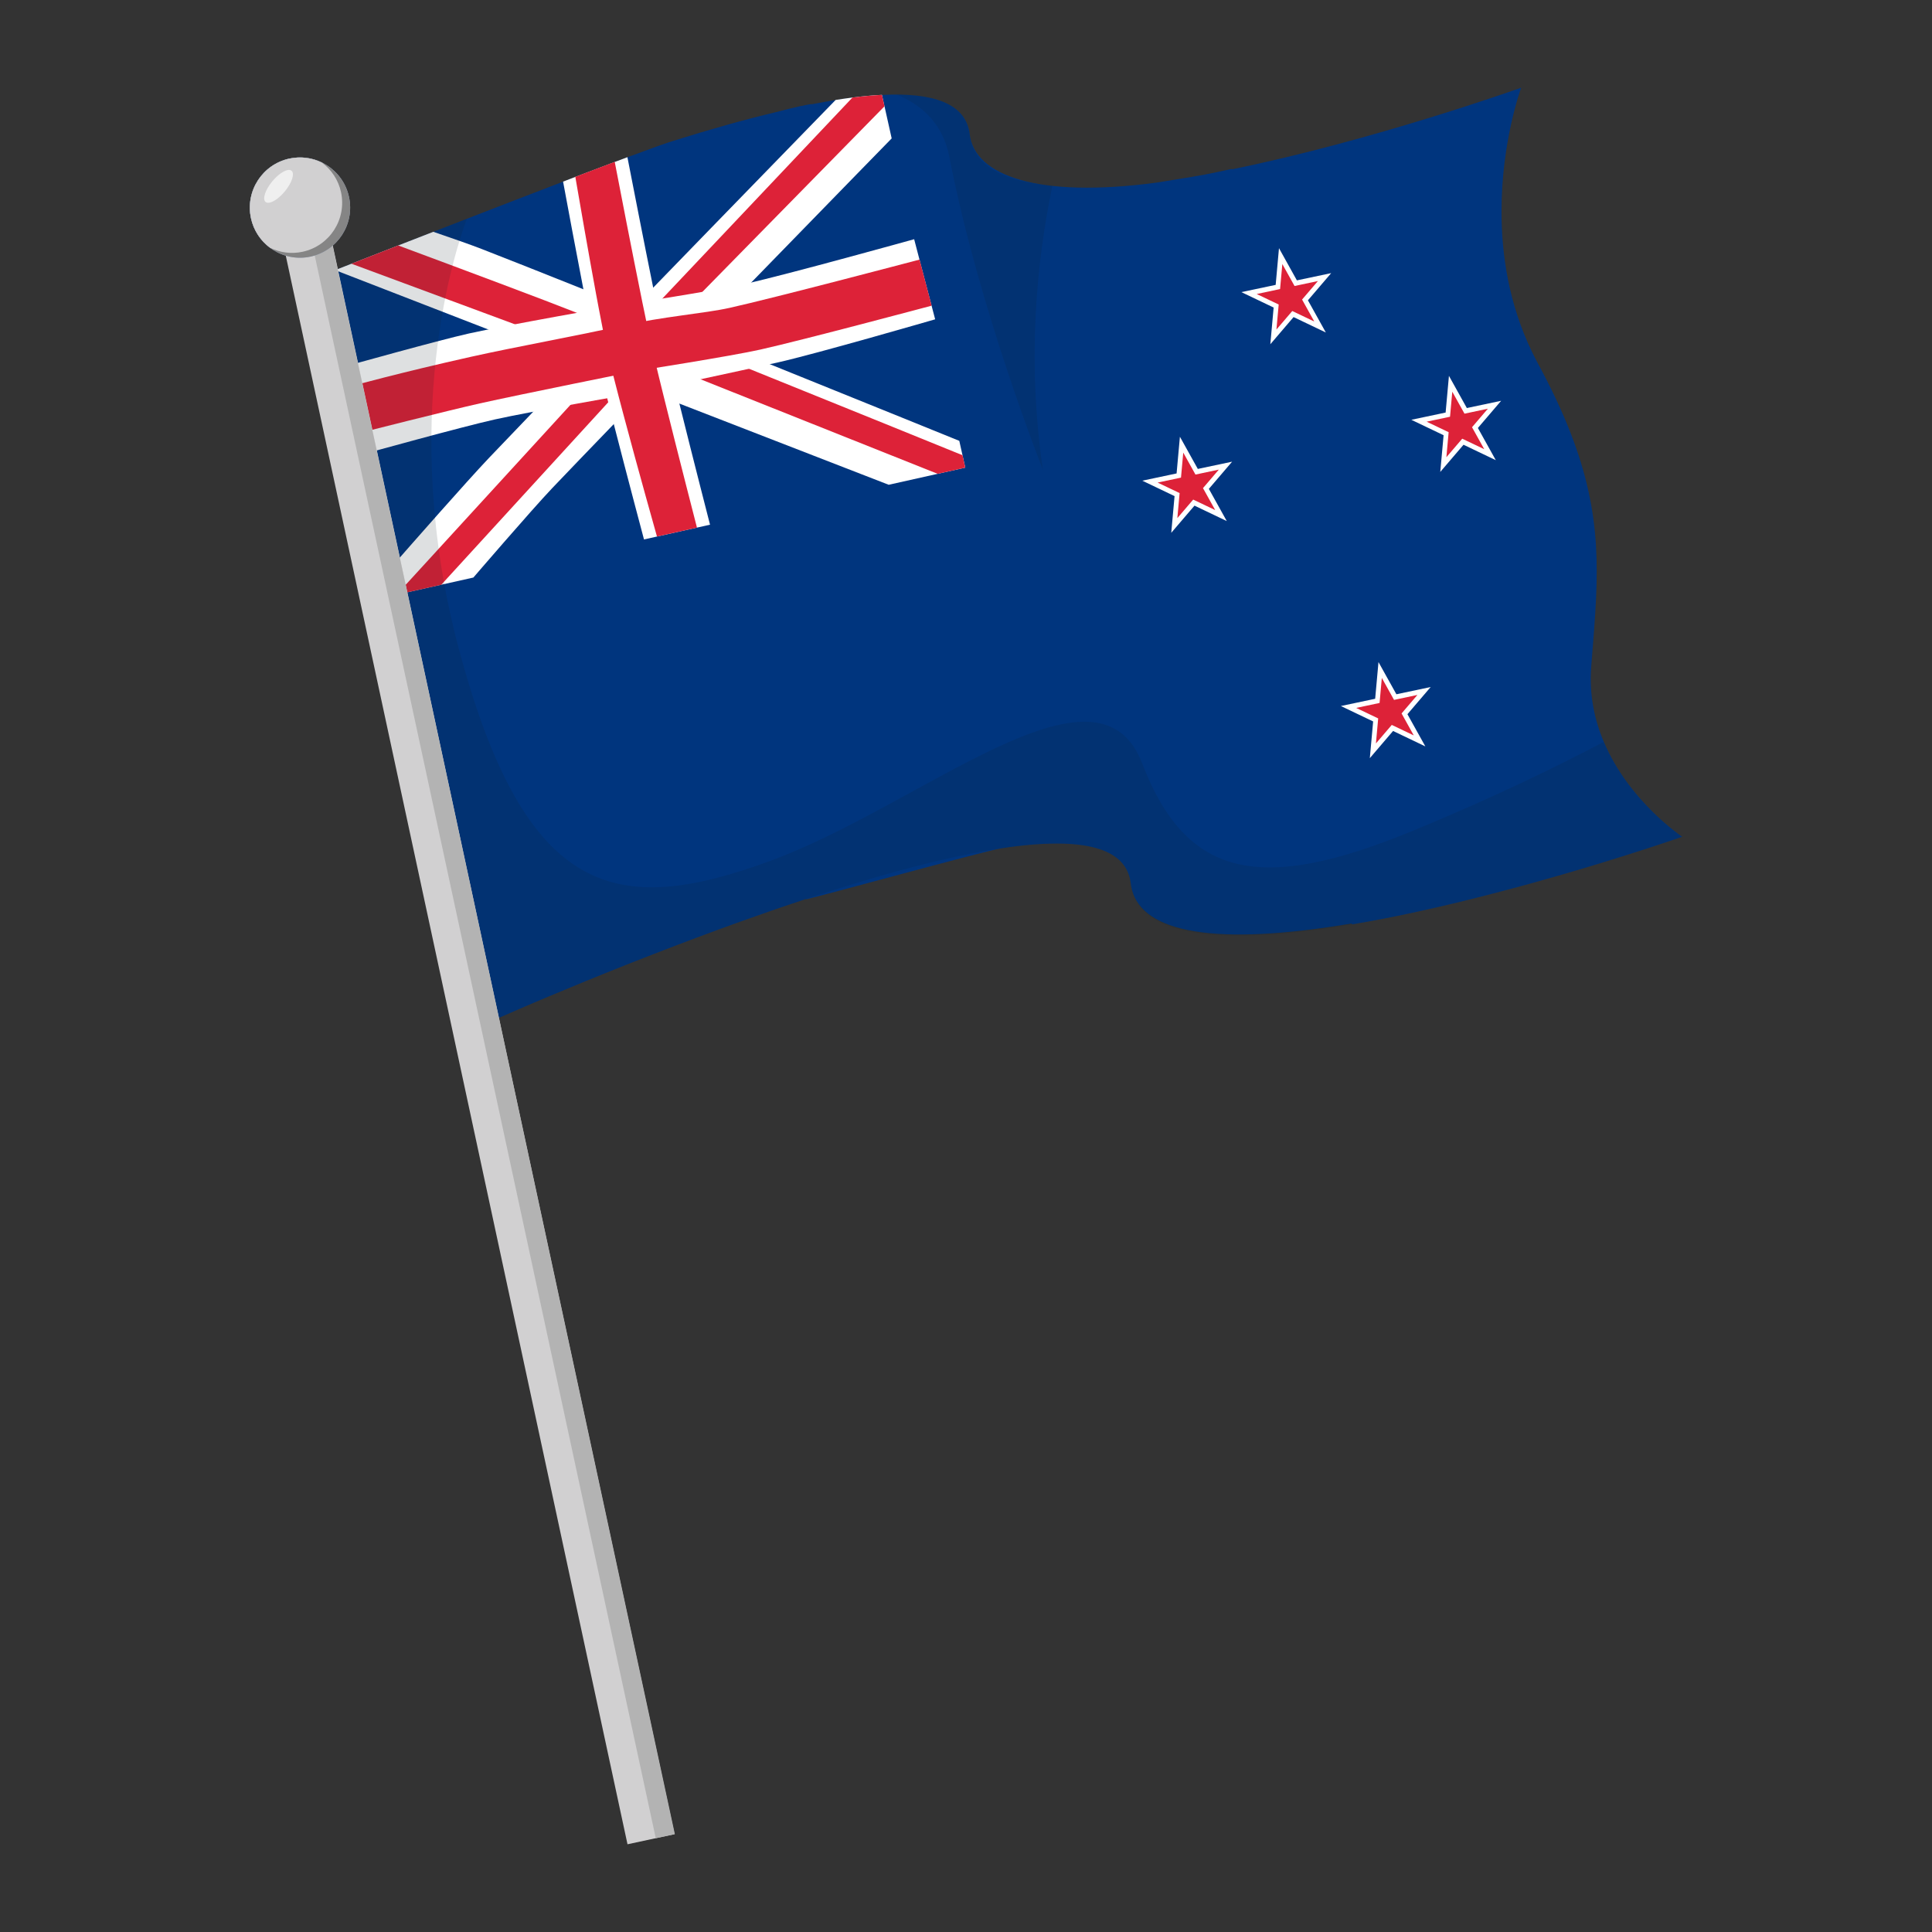 <?xml version="1.0" encoding="UTF-8"?><svg xmlns="http://www.w3.org/2000/svg" viewBox="0 0 600 600"><rect x="0" y="0" width="600" height="600" fill="#333333" stroke="none"/><g isolation="isolate"><g id="a"/><g id="b"/><g id="c"/><g id="d"/><g id="e"><g><g id="f"><g id="g"><path d="M522.4,259.86s-.9,.32-2.57,.89c-.09,.03-.2,.06-.3,.1-.62,.21-1.34,.44-2.14,.72-.14,.05-.27,.09-.42,.14-.18,.05-.37,.12-.56,.18-.17,.06-.36,.12-.54,.18-.52,.17-1.09,.36-1.66,.55-.29,.09-.59,.19-.9,.3-.57,.18-1.17,.37-1.79,.58-.38,.12-.77,.24-1.17,.38-3.38,1.09-7.38,2.36-11.87,3.74-.51,.16-1.03,.32-1.56,.48-.9,.27-1.83,.55-2.77,.84-.62,.18-1.26,.37-1.89,.57-2.13,.62-4.32,1.28-6.59,1.94-.62,.17-1.23,.35-1.85,.53-2.06,.59-4.18,1.19-6.34,1.8-.77,.22-1.55,.43-2.33,.65-.99,.27-1.99,.54-3,.82-1.35,.36-2.7,.73-4.08,1.09-2.18,.58-4.39,1.16-6.62,1.73-1.85,.48-3.71,.94-5.58,1.41-3,.73-6.04,1.47-9.09,2.17-1.71,.4-3.43,.78-5.14,1.16-.96,.22-1.92,.43-2.88,.63-2.86,.62-5.73,1.21-8.58,1.76-.31,.06-.62,.12-.92,.18-1.46,.28-2.91,.56-4.36,.82-.15,.03-.32,.05-.47,.08-1.53,.28-3.05,.54-4.56,.8l-.08-.28c-42.1,7.07-64.77,2.99-68.28-10.53-.03-.1-.05-.2-.06-.3-.06-.23-.11-.46-.15-.71-.05-.32-.11-.63-.14-.96-.33-2.76-1.4-4.99-3.13-6.77-.34-.36-.71-.7-1.11-1.01-.2-.16-.41-.32-.62-.46-.43-.31-.87-.59-1.34-.85s-.97-.52-1.48-.74c-.58-.26-1.19-.5-1.84-.71-.43-.14-.89-.29-1.35-.42-3.39-.94-7.47-1.37-12.11-1.37-.63,0-1.28,0-1.94,.03-.62,0-1.23,.04-1.85,.06-.05,0-.11,0-.17,0-.66,.03-1.34,.07-2.02,.12-.15,0-.3,.02-.45,.03-.58,.05-1.16,.09-1.75,.14-.72,.06-1.45,.14-2.19,.21-1.47,.15-2.99,.34-4.54,.55h0c-.84,.11-1.69,.25-2.55,.38-5.77,1.03-55.36,14.7-60.38,15.8-.02-.03-.04-.06-.05-.09-3.06,1-6.11,2.04-9.15,3.08-.76,.25-1.52,.52-2.28,.79-3.01,1.05-6.01,2.1-8.97,3.16-.77,.27-1.54,.54-2.3,.83-1.48,.53-2.96,1.08-4.43,1.61-.12,.04-.24,.08-.35,.13-4.28,1.57-8.48,3.15-12.57,4.7-4.9,1.87-9.63,3.71-14.13,5.48-.64,.24-1.28,.5-1.92,.76-8.86,3.52-16.78,6.78-23.24,9.49-.04,0-.07,.02-.1,.04-1.81,.76-3.5,1.47-5.07,2.14-.03,0-.05,0-.07,.03-.95,.41-1.85,.8-2.71,1.16-.55,.24-1.09,.47-1.59,.69-.02,0-.04,0-.05,.02-4.6,1.98-7.47,3.26-8.12,3.55-.02,0-.04,0-.05,.02-.06,.03-.09,.05-.09,.05h0l-16.68-77.56-11.82-54.99-.15-.7-1.86-8.67h0l-7.44-34.6-12.08-56.13s0,0,.02,0c.02,0,.07-.03,.14-.05,.17-.06,.48-.18,.9-.35,1.02-.4,2.75-1.08,5.05-1.98,3.61-1.41,8.63-3.37,14.52-5.67,3.39-1.32,7.06-2.76,10.92-4.25,3.35-1.3,6.84-2.66,10.4-4.05,9.9-3.84,20.34-7.88,29.9-11.53,1.28-.5,2.56-.99,3.82-1.47,4.37-1.66,8.49-3.23,12.24-4.64,1.36-.52,2.67-1,3.92-1.47,7.08-2.65,12.3-4.52,14.36-5.12,10.89-3.42,21.65-6.49,31.79-8.89,5.83-1.53,10.12-2.51,11.28-2.47,2.48-.48,4.89-.91,7.25-1.28,1.78-.29,3.52-.53,5.22-.75h0c3.21-.41,6.28-.7,9.16-.83,15.58-.78,26.04,2.5,27.19,12.22,1.53,12.86,21.18,19.94,58.05,15.01,2.3-.36,4.63-.75,6.97-1.13,2.55-.4,5.13-.84,7.72-1.31,2.82-.55,5.72-1.15,8.7-1.83,0,.05,.03,.1,.04,.14,43.68-8.9,88.81-25,89.78-25.34-.18,.51-6.11,16.81-6.11,38.43,0,13.31,2.24,28.63,9.45,43.54,.59,1.22,1.19,2.42,1.85,3.64,16.82,31.03,19.08,50.74,18.07,72.86-.31,6.76-.91,13.74-1.51,21.35-.68,8.7,1.04,16.54,3.92,23.34,.24,.58,.5,1.15,.77,1.71,.25,.57,.52,1.12,.8,1.67,.54,1.1,1.12,2.17,1.74,3.21,.6,1.04,1.22,2.05,1.86,3.02,.63,.98,1.28,1.92,1.95,2.82,.33,.45,.66,.9,1,1.34,.02,.02,.03,.04,.04,.05,1,1.29,2,2.51,3,3.65,.11,.13,.22,.24,.33,.37,.56,.64,1.13,1.26,1.69,1.85,.66,.71,1.31,1.37,1.95,2,.16,.16,.32,.32,.48,.47,.32,.32,.62,.61,.93,.89,.46,.44,.91,.86,1.36,1.26,.28,.25,.56,.5,.83,.73,1.37,1.21,2.59,2.18,3.53,2.89,.19,.14,.37,.28,.53,.41,.02,.02,.04,.03,.05,.04,.14,.11,.28,.22,.41,.31,.35,.26,.63,.46,.82,.59,.09,.06,.16,.11,.22,.14,0,0,.02,.02,.03,.02,.02,0,.03,.02,.04,.03h0Z" fill="#00357e"/><g><path d="M276.92,42.98s-16.54,16.93-36.99,37.95c-2.16,2.23-4.38,4.5-6.61,6.79-2.61,2.67-5.24,5.38-7.9,8.11-2.72,2.8-5.46,5.63-8.2,8.43-3.01,3.1-6.02,6.2-8.96,9.24l-.14,.14c-1.16,1.19-2.31,2.37-3.44,3.55-1.36,1.39-2.7,2.78-4.02,4.13-.03,.04-.06,.06-.09,.1-2.39,2.47-4.73,4.88-6.99,7.22-1,1.04-1.99,2.06-2.97,3.07-7.63,7.9-14.28,14.81-19.1,19.87-6.4,6.73-24.5,27.78-24.5,27.78l-9.98,2.23-12.48,2.79-1.32,.3v-.05l-1.86-8.29s.42-.48,1.17-1.33h0c4.72-5.39,22.45-25.58,29.3-32.78,3.68-3.87,8.39-8.78,13.76-14.37,2.34-2.42,4.79-4.97,7.34-7.62,2.2-2.28,4.47-4.62,6.8-7.03,1.66-1.73,3.36-3.49,5.09-5.27,.97-.99,1.94-2.01,2.92-3.02,1.06-1.09,2.12-2.19,3.18-3.29,1.84-1.89,3.67-3.79,5.53-5.7,.67-.69,1.33-1.37,1.99-2.06,.3-.3,.58-.59,.87-.89,1.18-1.21,2.35-2.42,3.53-3.64,6.14-6.33,12.27-12.65,18.14-18.69,17.84-18.37,33.17-34.12,38.52-39.61,1.78-.29,3.52-.53,5.22-.75h0c3.21-.41,6.28-.7,9.16-.83l.8,3.54,2.23,9.98Z" fill="#fff"/><polygon points="196.24 116.9 137.04 181.6 123.24 184.68 123.23 184.63 189.41 112.35 196.24 116.9" fill="#dd2238"/><path d="M274.7,33l-56.58,57.66-5.92,6.02-7.68-2.72,1.18-1.24,59.03-62.42h0c3.21-.41,6.28-.7,9.16-.83l.8,3.54Z" fill="#dd2238"/><path d="M220.5,162.95l-4.03,.9-12.44,2.78-4.03,.9s-5.03-18.84-9.38-35.81c-.59-2.32-1.17-4.6-1.73-6.8-.1-.43-.21-.84-.32-1.25-.55-2.23-1.08-4.33-1.56-6.29-.12-.51-.24-1-.36-1.47-.04-.15-.06-.3-.11-.44-.49-2.05-.91-3.88-1.26-5.4-.14-.65-.3-1.36-.46-2.12-.31-1.43-.64-3.05-1-4.8-.42-2.03-.86-4.24-1.33-6.59-.43-2.15-.87-4.41-1.31-6.73h0c-2.3-11.87-4.79-25.24-6.31-33.43,1.28-.5,2.56-.99,3.82-1.47,4.37-1.66,8.49-3.23,12.24-4.64,1.36-.52,2.67-1,3.92-1.47,1.63,8.35,5.1,26.17,8.01,40.53,.25,1.27,.51,2.51,.75,3.71,.43,2.1,.84,4.08,1.22,5.92l.08,.35c.52,2.52,1,4.75,1.4,6.53,.46,2.06,1.08,4.69,1.8,7.69,0,.04,0,.07,.02,.11,.44,1.83,.92,3.8,1.43,5.85,.45,1.87,.93,3.83,1.43,5.83,4.3,17.33,9.52,37.62,9.52,37.62Z" fill="#fff"/><path d="M299.78,145.23l-8.58,1.92-15.21,3.4-65.01-25.22-4.75-1.84-5.44-2.11-.13-.05-6.27-2.43h0l-3.73-1.44-1.39-.54h0l-2.61-1.01-.37-.15h0l-6.54-2.53-15.75-6.11-12.37-4.8h0l-47.54-18.43c1.02-.4,2.75-1.08,5.05-1.98,3.61-1.41,8.63-3.37,14.52-5.67,3.39-1.32,7.06-2.76,10.92-4.25,6.01,2.04,11.58,4.01,14.89,5.29,7.87,3.06,19.02,7.48,31.73,12.56h0c1.3,.52,2.61,1.05,3.95,1.58,2.67,1.07,5.39,2.15,8.16,3.27h.02c1.05,.42,2.09,.84,3.15,1.27,1.26,.51,2.51,1.01,3.78,1.52,1.34,.53,2.67,1.07,4.02,1.61,.22,.08,.43,.17,.64,.26,4.08,1.63,8.2,3.29,12.32,4.95,4.49,1.8,8.97,3.61,13.41,5.4,2.86,1.15,5.69,2.3,8.49,3.43,31.82,12.84,58.78,23.78,58.78,23.78l1,4.49,.87,3.86Z" fill="#fff"/><path d="M179.97,97.47l-.7,6.6-.39,3.68-6.32-2.34-12.67-4.7h0l-50.75-18.81c3.61-1.41,8.63-3.37,14.52-5.67,20.12,7.47,45.85,17.09,55.5,20.93h0c.29,.11,.56,.22,.81,.32Z" fill="#dd2238"/><path d="M299.77,145.23l-8.57,1.92-75.17-29.97,2.95-8.17c40.24,16.23,79.92,32.36,79.92,32.36l.87,3.86Z" fill="#dd2238"/><path d="M290.44,99.16s-37.07,10.76-49.06,13.44c-11.18,2.5-44.07,9.53-44.07,9.53,0,0-32.88,5.73-43.62,8.13-10.24,2.28-40.25,10.61-40.25,10.61l-1.45-6.49-3.21-14.38-1.4-6.26s28.51-7.99,38.24-10.17c11.27-2.52,45.76-8.6,45.76-8.6,0,0,30.02-4.57,40.15-6.83,13-2.9,52.37-13.85,52.37-13.85l1.65,6.32,3.76,14.32,1.11,4.23Z" fill="#fff"/><path d="M289.33,94.93s-40.02,10.69-53.14,13.62c-9.53,2.13-38.27,6.62-38.27,6.62,0,0-37.09,7.46-48.9,10.11-9.68,2.16-37.03,9.1-37.03,9.1l-3.21-14.38s15.66-4.32,37.55-9.21c14.12-3.15,31.81-6.28,46.25-9.51,13.68-3.06,26.08-3.9,34.05-5.68,14.07-3.14,55.39-14.05,58.94-14.98l3.76,14.32Z" fill="#dd2238"/><path d="M216.47,163.85l-12.44,2.78s-5.78-20.45-10.44-37.98c-.52-1.92-1.01-3.8-1.48-5.61-.11-.43-.23-.86-.33-1.28-.39-1.49-.76-2.93-1.11-4.31-.06-.26-.14-.52-.2-.79-.39-1.55-.75-2.99-1.07-4.32-.3-1.25-.57-2.4-.8-3.41-.26-1.16-.54-2.51-.85-4.02-.16-.79-.33-1.62-.51-2.49-.4-2-.81-4.19-1.26-6.51-.27-1.46-.56-2.98-.85-4.52-2.34-12.68-4.97-27.78-6.46-36.48,4.37-1.66,8.49-3.23,12.24-4.64,1.75,9.12,5.45,28.19,8.4,42.7,.05,.24,.1,.48,.14,.72,.27,1.29,.52,2.54,.78,3.74,.15,.76,.3,1.49,.45,2.21,.59,2.84,1.12,5.33,1.56,7.3,.43,1.95,1.02,4.43,1.7,7.25,.23,.96,.47,1.95,.72,2.98,.24,1.03,.51,2.09,.78,3.17,.24,1.02,.51,2.06,.77,3.12,4.41,17.81,10.23,40.36,10.23,40.36Z" fill="#dd2238"/></g><g isolation="isolate" mix-blend-mode="multiply" opacity=".14"><g><path d="M323.88,145.89c-4.98-34.06-1.99-64.61,2.97-88.25-14.57-1.14-24.54-5.78-25.75-15.96-1.03-8.74-9.6-12.26-22.63-12.32,8.39,3.47,14.47,9.55,16.38,19.44,9.07,46.9,29.03,97.09,29.03,97.09" fill="#121e26"/><path d="M522.4,259.86s-.9,.32-2.57,.89c-.09,.03-.19,.06-.3,.1-.62,.21-1.34,.44-2.14,.72-.14,.04-.27,.08-.42,.14-.18,.05-.37,.12-.56,.18-.17,.06-.36,.12-.54,.18-.52,.17-1.09,.36-1.66,.55-.29,.09-.59,.19-.9,.3-.57,.18-1.17,.37-1.79,.58-.38,.12-.77,.24-1.17,.38-3.38,1.09-7.38,2.36-11.87,3.74-.51,.15-1.03,.32-1.56,.48-.9,.27-1.83,.55-2.77,.84-.62,.18-1.26,.37-1.89,.57-2.13,.62-4.32,1.28-6.59,1.94-.62,.17-1.23,.35-1.85,.53-2.06,.59-4.18,1.19-6.34,1.8-.77,.22-1.55,.43-2.33,.65-.99,.27-1.99,.54-3,.82-1.35,.36-2.7,.73-4.08,1.09-2.18,.58-4.39,1.16-6.62,1.73-1.85,.48-3.71,.94-5.58,1.41-3,.73-6.04,1.47-9.09,2.17-1.71,.4-3.43,.78-5.14,1.16-.96,.22-1.92,.43-2.88,.63-2.86,.62-5.73,1.2-8.58,1.76-.31,.06-.62,.12-.92,.18-1.61,.31-3.23,.62-4.83,.9-1.53,.28-3.05,.54-4.56,.8-33.96,5.73-64.23,5.79-68.37-10.81-.03-.1-.05-.2-.06-.3-.06-.23-.11-.46-.15-.71-.05-.32-.11-.63-.14-.96-.33-2.76-1.4-4.99-3.13-6.77-.34-.36-.71-.7-1.11-1.01-.2-.16-.41-.32-.62-.46-.43-.31-.87-.59-1.34-.85s-.97-.52-1.48-.74c-.58-.26-1.19-.5-1.84-.71-.43-.14-.89-.29-1.35-.42-3.39-.94-7.47-1.37-12.11-1.37-.63,0-1.28,0-1.94,.03-.61,0-1.22,.04-1.85,.06-.05,0-.11,0-.17,0-.66,.03-1.33,.06-2.02,.12-.15,0-.3,.02-.45,.03-.58,.05-1.16,.09-1.75,.14-.72,.05-1.45,.13-2.19,.21-1.47,.15-2.99,.33-4.54,.55h0c-20.53,2.81-46.82,10.47-72.14,19.17-.76,.25-1.52,.52-2.28,.79-3.01,1.04-6.01,2.09-8.97,3.16-.77,.27-1.54,.54-2.3,.83-1.49,.52-2.97,1.07-4.43,1.61-.12,.04-.24,.08-.35,.13-4.29,1.56-8.49,3.14-12.57,4.7-4.9,1.85-9.63,3.7-14.13,5.48-.64,.24-1.28,.5-1.92,.76-8.87,3.51-16.79,6.78-23.24,9.49-.04,0-.07,.02-.1,.04-1.81,.76-3.5,1.47-5.07,2.14-.03,0-.05,0-.07,.03-.95,.4-1.85,.79-2.71,1.16-.55,.24-1.09,.46-1.59,.69-.02,0-.04,0-.05,.02-4.61,1.98-7.48,3.26-8.12,3.55-.02,0-.04,0-.05,.02-.06,.03-.09,.04-.09,.04l-16.68-77.55-11.98-55.68-1.86-8.67-2.84-13.18-4.6-21.42-12.08-56.13s0,0,.02,0c.02,0,.07-.03,.14-.05,.17-.06,.48-.18,.9-.35,1.02-.4,2.75-1.08,5.05-1.98,3.61-1.41,8.63-3.37,14.52-5.67,3.39-1.32,7.06-2.76,10.92-4.25,3.35-1.3,6.84-2.66,10.4-4.05-3.38,9.03-21.46,62.56-2.48,133.62,20.87,78.06,49.42,83.11,96.6,65.84,47.16-17.27,101.72-66.42,115.59-30.35,13.87,36.08,37.15,40.23,83.9,21.02,25.98-10.68,46.42-20.79,59.46-27.67,0,0,0,0,0,0,.24,.58,.5,1.16,.76,1.72,.26,.57,.53,1.12,.8,1.67,.55,1.1,1.14,2.17,1.74,3.21,.61,1.04,1.22,2.04,1.86,3.02,.64,.97,1.29,1.91,1.95,2.82,.33,.45,.67,.9,1,1.34,.02,.02,.03,.04,.04,.05,1,1.29,2.01,2.51,3,3.65,.11,.13,.22,.24,.33,.37,.57,.64,1.13,1.26,1.69,1.85,.66,.7,1.31,1.37,1.95,2,.16,.16,.32,.32,.48,.47,.32,.3,.62,.6,.93,.89,.46,.44,.91,.86,1.36,1.26,.28,.25,.56,.5,.83,.73,1.37,1.21,2.59,2.18,3.53,2.89,.19,.14,.37,.28,.53,.41,.02,.02,.04,.03,.05,.04,.14,.12,.28,.22,.41,.31,.35,.26,.63,.46,.82,.59,.1,.07,.17,.12,.22,.14,0,0,.02,.02,.03,.02,0,.02,.03,.03,.04,.03h0Z" fill="#121e26"/></g></g><g><rect x="140.41" y="60.62" width="14.93" height="516.35" transform="translate(-63.73 38.22) rotate(-12.14)" fill="#d1d0d1"/><rect x="149.22" y="59.68" width="6.06" height="516.35" transform="translate(-63.55 39.21) rotate(-12.16)" fill="#b3b3b3"/></g><g><path d="M108.39,61.2c1.81,8.4-3.54,16.69-11.95,18.49-8.41,1.81-16.69-3.54-18.49-11.95-1.81-8.41,3.54-16.68,11.95-18.49,8.41-1.81,16.69,3.54,18.49,11.95h0Z" fill="#98aacd"/><path d="M89.89,49.25c-8.4,1.81-13.75,10.09-11.95,18.5,.82,3.83,3,7.02,5.92,9.19,3.03,1.49,6.56,2.02,10.11,1.25,8.4-1.81,13.75-10.09,11.94-18.49-.82-3.83-3-7.02-5.92-9.19-3.03-1.49-6.56-2.01-10.11-1.25h0Z" fill="#98aacd"/><path d="M90.54,53.03c1.06,.88,.12,3.77-2.11,6.44-2.22,2.68-4.89,4.13-5.95,3.25-1.06-.88-.12-3.77,2.11-6.44,2.22-2.67,4.89-4.13,5.95-3.25h0Z" fill="#f6f5f5"/><path d="M136.39,239.38l-16.68-77.54m16.68,77.54l16.68,77.55s71.12-31.8,128.15-47.01m8.36-2.13c33.11-8.04,59.68-9.3,61.56,6.54,2.2,18.55,33.48,18.72,68.72,12.77,1.67-.28,3.34-.57,5.03-.88" fill="none"/></g><g><path d="M108.39,61.2c1.81,8.4-3.54,16.69-11.95,18.49-8.41,1.81-16.69-3.54-18.49-11.95-1.81-8.41,3.54-16.68,11.95-18.49,8.41-1.81,16.69,3.54,18.49,11.95h0Z" fill="#858585"/><path d="M89.89,49.25c-8.4,1.81-13.75,10.09-11.95,18.5,.82,3.83,3,7.02,5.92,9.19,3.03,1.49,6.56,2.02,10.11,1.25,8.4-1.81,13.75-10.09,11.94-18.49-.82-3.83-3-7.02-5.92-9.19-3.03-1.49-6.56-2.01-10.11-1.25h0Z" fill="#d1d0d1"/><path d="M90.54,53.03c1.06,.88,.12,3.77-2.11,6.44-2.22,2.68-4.89,4.13-5.95,3.25-1.06-.88-.12-3.77,2.11-6.44,2.22-2.67,4.89-4.13,5.95-3.25h0Z" fill="#efefef"/><path d="M119.7,161.84l-16.68-77.55s81.98-36.66,140.49-50.08m-107.13,205.17l16.68,77.55s84.6-37.82,143.25-50.7m-159.92-26.85l-16.68-77.54" fill="none"/></g></g></g><g><polygon points="428.62 208.08 433.3 216.49 442.25 214.59 436.18 221.68 440.86 230.1 432.43 226.07 426.36 233.16 427.23 223.58 418.8 219.55 427.76 217.66 428.62 208.08" fill="#dd2238"/><path d="M442.65,231.8l-10.02-4.79-7.22,8.44,1.03-11.4-10.02-4.79,10.65-2.25,1.03-11.4,5.56,10,10.65-2.25-7.22,8.44,5.56,10Zm-10.42-6.67l6.83,3.26-3.79-6.82,4.92-5.75-7.26,1.54-3.79-6.82-.7,7.77-7.26,1.54,6.83,3.26-.7,7.77,4.92-5.75Z" fill="#fff"/></g><g><polygon points="366.96 138.09 371.63 146.51 380.59 144.61 374.52 151.7 379.19 160.11 370.76 156.09 364.69 163.18 365.56 153.6 357.13 149.57 366.09 147.68 366.96 138.09" fill="#dd2238"/><path d="M380.98,161.82l-10.02-4.79-7.22,8.44,1.03-11.4-10.02-4.79,10.65-2.25,1.03-11.4,5.56,10,10.65-2.25-7.22,8.44,5.56,10Zm-10.42-6.67l6.83,3.26-3.79-6.82,4.92-5.75-7.26,1.54-3.79-6.82-.7,7.77-7.26,1.54,6.83,3.26-.7,7.77,4.92-5.75Z" fill="#fff"/></g><g><polygon points="450.51 119.19 455.18 127.6 464.14 125.7 458.07 132.79 462.74 141.21 454.32 137.18 448.25 144.27 449.11 134.69 440.69 130.66 449.64 128.77 450.51 119.19" fill="#dd2238"/><path d="M464.53,142.91l-10.02-4.79-7.22,8.44,1.03-11.4-10.02-4.79,10.65-2.25,1.03-11.4,5.56,10,10.65-2.25-7.22,8.44,5.56,10Zm-10.42-6.67l6.83,3.26-3.79-6.82,4.92-5.75-7.26,1.54-3.79-6.82-.7,7.77-7.26,1.54,6.83,3.26-.7,7.77,4.92-5.75Z" fill="#fff"/></g><g><polygon points="397.72 79.53 402.39 87.95 411.35 86.05 405.28 93.14 409.95 101.55 401.53 97.53 395.46 104.62 396.32 95.04 387.9 91.01 396.86 89.12 397.72 79.53" fill="#dd2238"/><path d="M411.75,103.26l-10.02-4.79-7.22,8.44,1.03-11.4-10.02-4.79,10.65-2.25,1.03-11.4,5.56,10,10.65-2.25-7.22,8.44,5.56,10Zm-10.42-6.67l6.83,3.26-3.79-6.82,4.92-5.75-7.26,1.54-3.79-6.82-.7,7.77-7.26,1.54,6.83,3.26-.7,7.77,4.92-5.75Z" fill="#fff"/></g></g></g><g id="h"/><g id="i"/><g id="j"/><g id="k"/><g id="l"/><g id="m"/><g id="n"/></g></svg>